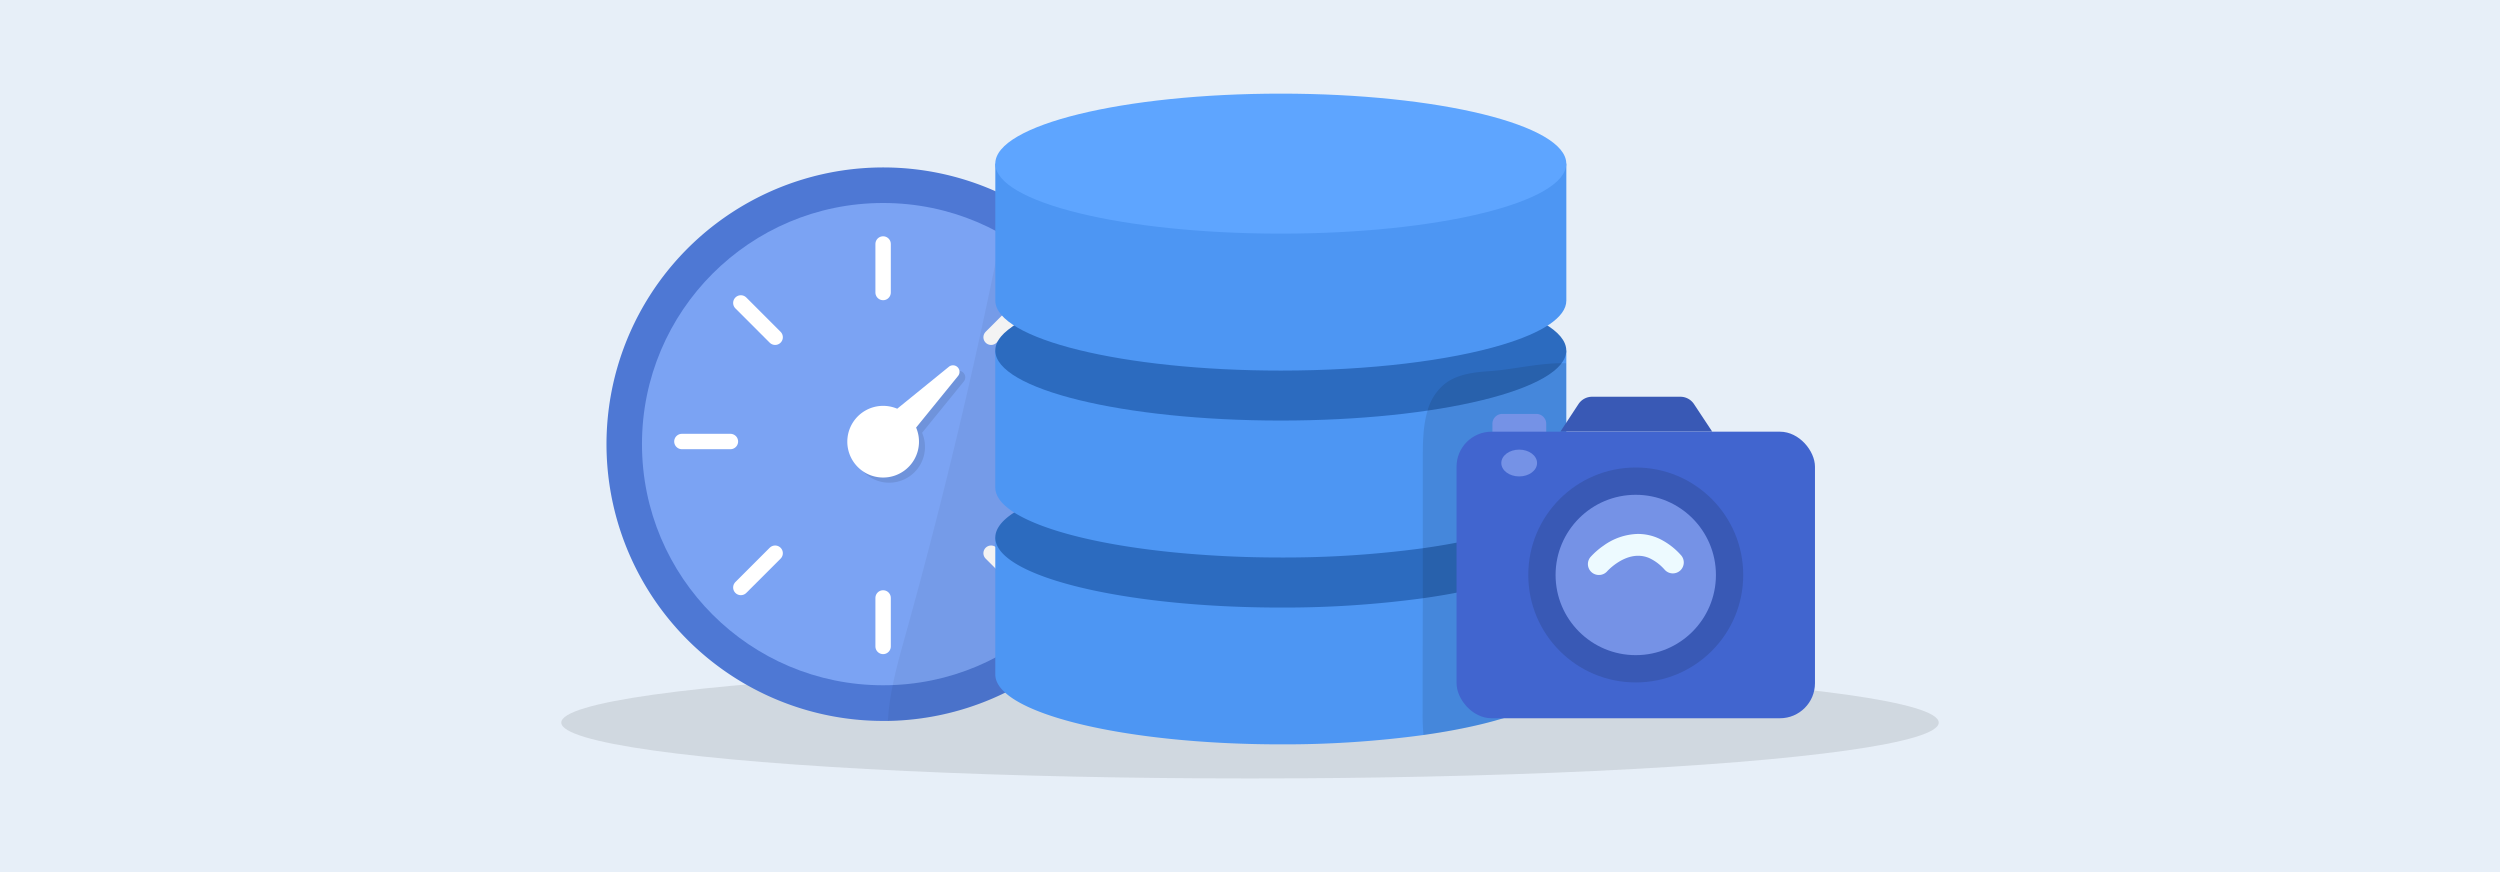<svg id="b6971ed2-a329-41d0-8ae8-4692551b0259" data-name="Layer 1" xmlns="http://www.w3.org/2000/svg" viewBox="0 0 860 300"><defs><style>.a4d549ff-a269-4059-8330-6f3819bc0de6{fill:#e7eff8;}.a402e37f-c9b1-4948-a0de-f15400e9f7e1{opacity:0.1;}.ad8b5b51-6e63-4c3f-9032-b694e99f44bb{fill:#4e78d4;}.beb3990d-7c18-4749-8dc6-e5723ba0f6b6{fill:#7ba3f3;}.a49e8b79-92a4-44c0-935f-4a0977f48837{isolation:isolate;opacity:0.1;}.a80b0216-9edb-4522-8378-993bcd1b2ae2{fill:#fff;}.b8bdf205-bb8b-4b4b-b533-d117cadb8431{fill:none;stroke:#fff;stroke-linecap:round;stroke-miterlimit:10;stroke-width:5.3px;}.ea3a3355-c270-49d5-80d3-078248a3c18f{opacity:0.05;}.b85592a1-9dcb-4b82-b8d4-4f6c9abd0a10{fill:#4d96f3;}.ad3bfcd2-a9f9-42ae-be73-6d27e596b5b5{fill:#2c6bbf;}.f83ffdb0-e4dc-4e05-99ab-faf8bee6d20d{fill:#5ea5ff;}.b682728d-0220-4e6c-954e-cd72795d5221{fill:#7592e6;}.e3eca24b-1eaa-427c-8d0c-c4c3d7d51024{fill:#3959b5;}.a8a63365-c801-4bc8-b455-fa02f8811a57{fill:#4165cf;}.bfec852c-7801-45e1-95ee-a22e1b0139b7{fill:#edfaff;}</style></defs><rect class="a4d549ff-a269-4059-8330-6f3819bc0de6" width="860" height="300"/><ellipse class="a402e37f-c9b1-4948-a0de-f15400e9f7e1" cx="430" cy="248.57" rx="236.92" ry="19.22"/><path class="ad8b5b51-6e63-4c3f-9032-b694e99f44bb" d="M399,152.78A95.15,95.15,0,0,1,305.41,248h-1.62a95.2,95.2,0,1,1,25.8-186.85A94.92,94.92,0,0,1,360.05,76,95,95,0,0,1,399,152.78Z"/><circle class="beb3990d-7c18-4749-8dc6-e5723ba0f6b6" cx="303.79" cy="152.78" r="82.95"/><path class="a49e8b79-92a4-44c0-935f-4a0977f48837" d="M328.4,128l-17.71,14.39h0a12.32,12.32,0,1,0,6.51,6.49h0l14.39-17.71A2.27,2.27,0,0,0,328.4,128Z"/><path class="a80b0216-9edb-4522-8378-993bcd1b2ae2" d="M326.35,126.22,308.64,140.6h0a12.33,12.33,0,1,0,6.5,6.49h0l14.38-17.69a2.25,2.25,0,0,0-3.17-3.18Z"/><line class="b8bdf205-bb8b-4b4b-b533-d117cadb8431" x1="303.79" y1="83.93" x2="303.79" y2="100.62"/><line class="b8bdf205-bb8b-4b4b-b533-d117cadb8431" x1="303.79" y1="205.69" x2="303.79" y2="222.37"/><line class="b8bdf205-bb8b-4b4b-b533-d117cadb8431" x1="352.75" y1="104.21" x2="340.94" y2="116.01"/><line class="b8bdf205-bb8b-4b4b-b533-d117cadb8431" x1="266.65" y1="190.3" x2="254.85" y2="202.09"/><line class="b8bdf205-bb8b-4b4b-b533-d117cadb8431" x1="352.75" y1="202.09" x2="340.94" y2="190.3"/><line class="b8bdf205-bb8b-4b4b-b533-d117cadb8431" x1="266.65" y1="116.01" x2="254.85" y2="104.21"/><line class="b8bdf205-bb8b-4b4b-b533-d117cadb8431" x1="373.01" y1="151.88" x2="356.32" y2="151.88"/><line class="b8bdf205-bb8b-4b4b-b533-d117cadb8431" x1="251.26" y1="151.88" x2="234.57" y2="151.88"/><path class="ea3a3355-c270-49d5-80d3-078248a3c18f" d="M399,152.78A95.15,95.15,0,0,1,305.41,248a84.14,84.14,0,0,1,1.69-12.31c1.17-5.77,2.77-11.47,4.35-17.13q6.89-24.67,13.1-49.54,10.83-43.29,19.63-87.05.15-.75.3-1.47c.95-4.87,1.58-8.93,2.65-12.46A95.34,95.34,0,0,1,399,152.78Z"/><path class="b85592a1-9dcb-4b82-b8d4-4f6c9abd0a10" d="M538.81,184.92V232c0,8.91-19.75,16.69-49.12,20.84a354.69,354.69,0,0,1-49.09,3.22c-54.26,0-98.22-10.84-98.22-24.06v-47.1Z"/><path class="ad3bfcd2-a9f9-42ae-be73-6d27e596b5b5" d="M538.8,184.92c0,8.93-19.85,16.73-49.34,20.88A355.27,355.27,0,0,1,440.6,209c-54.25,0-98.22-10.78-98.22-24.07,0-3,2.3-5.95,6.49-8.62,14.14-9.05,49.88-15.46,91.73-15.46a355.87,355.87,0,0,1,48.92,3.2c19.43,2.74,34.68,7.06,42.8,12.27C536.51,179,538.8,181.88,538.8,184.92Z"/><path class="b85592a1-9dcb-4b82-b8d4-4f6c9abd0a10" d="M538.82,120.59V167.7c0,3-2.3,6-6.5,8.61-5.12,3.29-13.06,6.21-23.08,8.61-5.91,1.42-12.54,2.65-19.75,3.67a355.51,355.51,0,0,1-48.89,3.19c-8.34,0-16.42-.25-24.14-.75-17-1.05-32.25-3.19-44.42-6.11-10.06-2.41-18-5.35-23.17-8.62-4.19-2.67-6.49-5.58-6.49-8.6V120.59Z"/><ellipse class="ad3bfcd2-a9f9-42ae-be73-6d27e596b5b5" cx="440.59" cy="120.59" rx="98.21" ry="24.08"/><path class="b85592a1-9dcb-4b82-b8d4-4f6c9abd0a10" d="M538.82,56.29V103.4c0,5.78-8.31,11.09-22.16,15.23-18,5.4-45.39,8.85-76.07,8.85-54.25,0-98.2-10.85-98.2-24.08V56.29Z"/><ellipse class="f83ffdb0-e4dc-4e05-99ab-faf8bee6d20d" cx="440.59" cy="56.29" rx="98.21" ry="24.08"/><path class="a402e37f-c9b1-4948-a0de-f15400e9f7e1" d="M532.32,176.31c4.19,2.67,6.48,5.57,6.48,8.61h0V232c0,8.91-19.75,16.69-49.12,20.84a73.09,73.09,0,0,1-.29-7.83q0-19.6.06-39.23l0-17.21v-3.67l0-20.88c0-2.58,0-5.17,0-7.75,0-4.95.21-10.33,1.63-15a17.85,17.85,0,0,1,6-9.28c4.47-3.43,10.44-4,16.05-4.37,6.86-.49,16-2.65,24-2.68l1.6,0V167.7C538.82,170.74,536.52,173.65,532.32,176.31Z"/><path class="b682728d-0220-4e6c-954e-cd72795d5221" d="M516.78,142.39h11.73a3.39,3.39,0,0,1,3.39,3.39v3.49a0,0,0,0,1,0,0H513.39a0,0,0,0,1,0,0v-3.49A3.39,3.39,0,0,1,516.78,142.39Z"/><path class="e3eca24b-1eaa-427c-8d0c-c4c3d7d51024" d="M578,136.48H547.69A5.61,5.61,0,0,0,543,139l-6.23,9.48H589L582.73,139A5.62,5.62,0,0,0,578,136.48Z"/><rect class="a8a63365-c801-4bc8-b455-fa02f8811a57" x="501.05" y="148.5" width="123.3" height="98.58" rx="12.05"/><ellipse class="b682728d-0220-4e6c-954e-cd72795d5221" cx="522.6" cy="159.28" rx="6.15" ry="4.61"/><circle class="e3eca24b-1eaa-427c-8d0c-c4c3d7d51024" cx="562.7" cy="197.79" r="36.97"/><circle class="b682728d-0220-4e6c-954e-cd72795d5221" cx="562.7" cy="197.79" r="27.58"/><path class="bfec852c-7801-45e1-95ee-a22e1b0139b7" d="M550,197.79a3.75,3.75,0,0,1-2.83-6.22,26.19,26.19,0,0,1,4.48-3.89,21,21,0,0,1,11.57-4,17.19,17.19,0,0,1,7.48,1.59,23.82,23.82,0,0,1,7.42,5.56,3.76,3.76,0,1,1-5.51,5.11,16.3,16.3,0,0,0-5-3.84,9.55,9.55,0,0,0-4.25-.91c-5.76.08-10.45,5.28-10.49,5.33A3.74,3.74,0,0,1,550,197.79Z"/></svg>